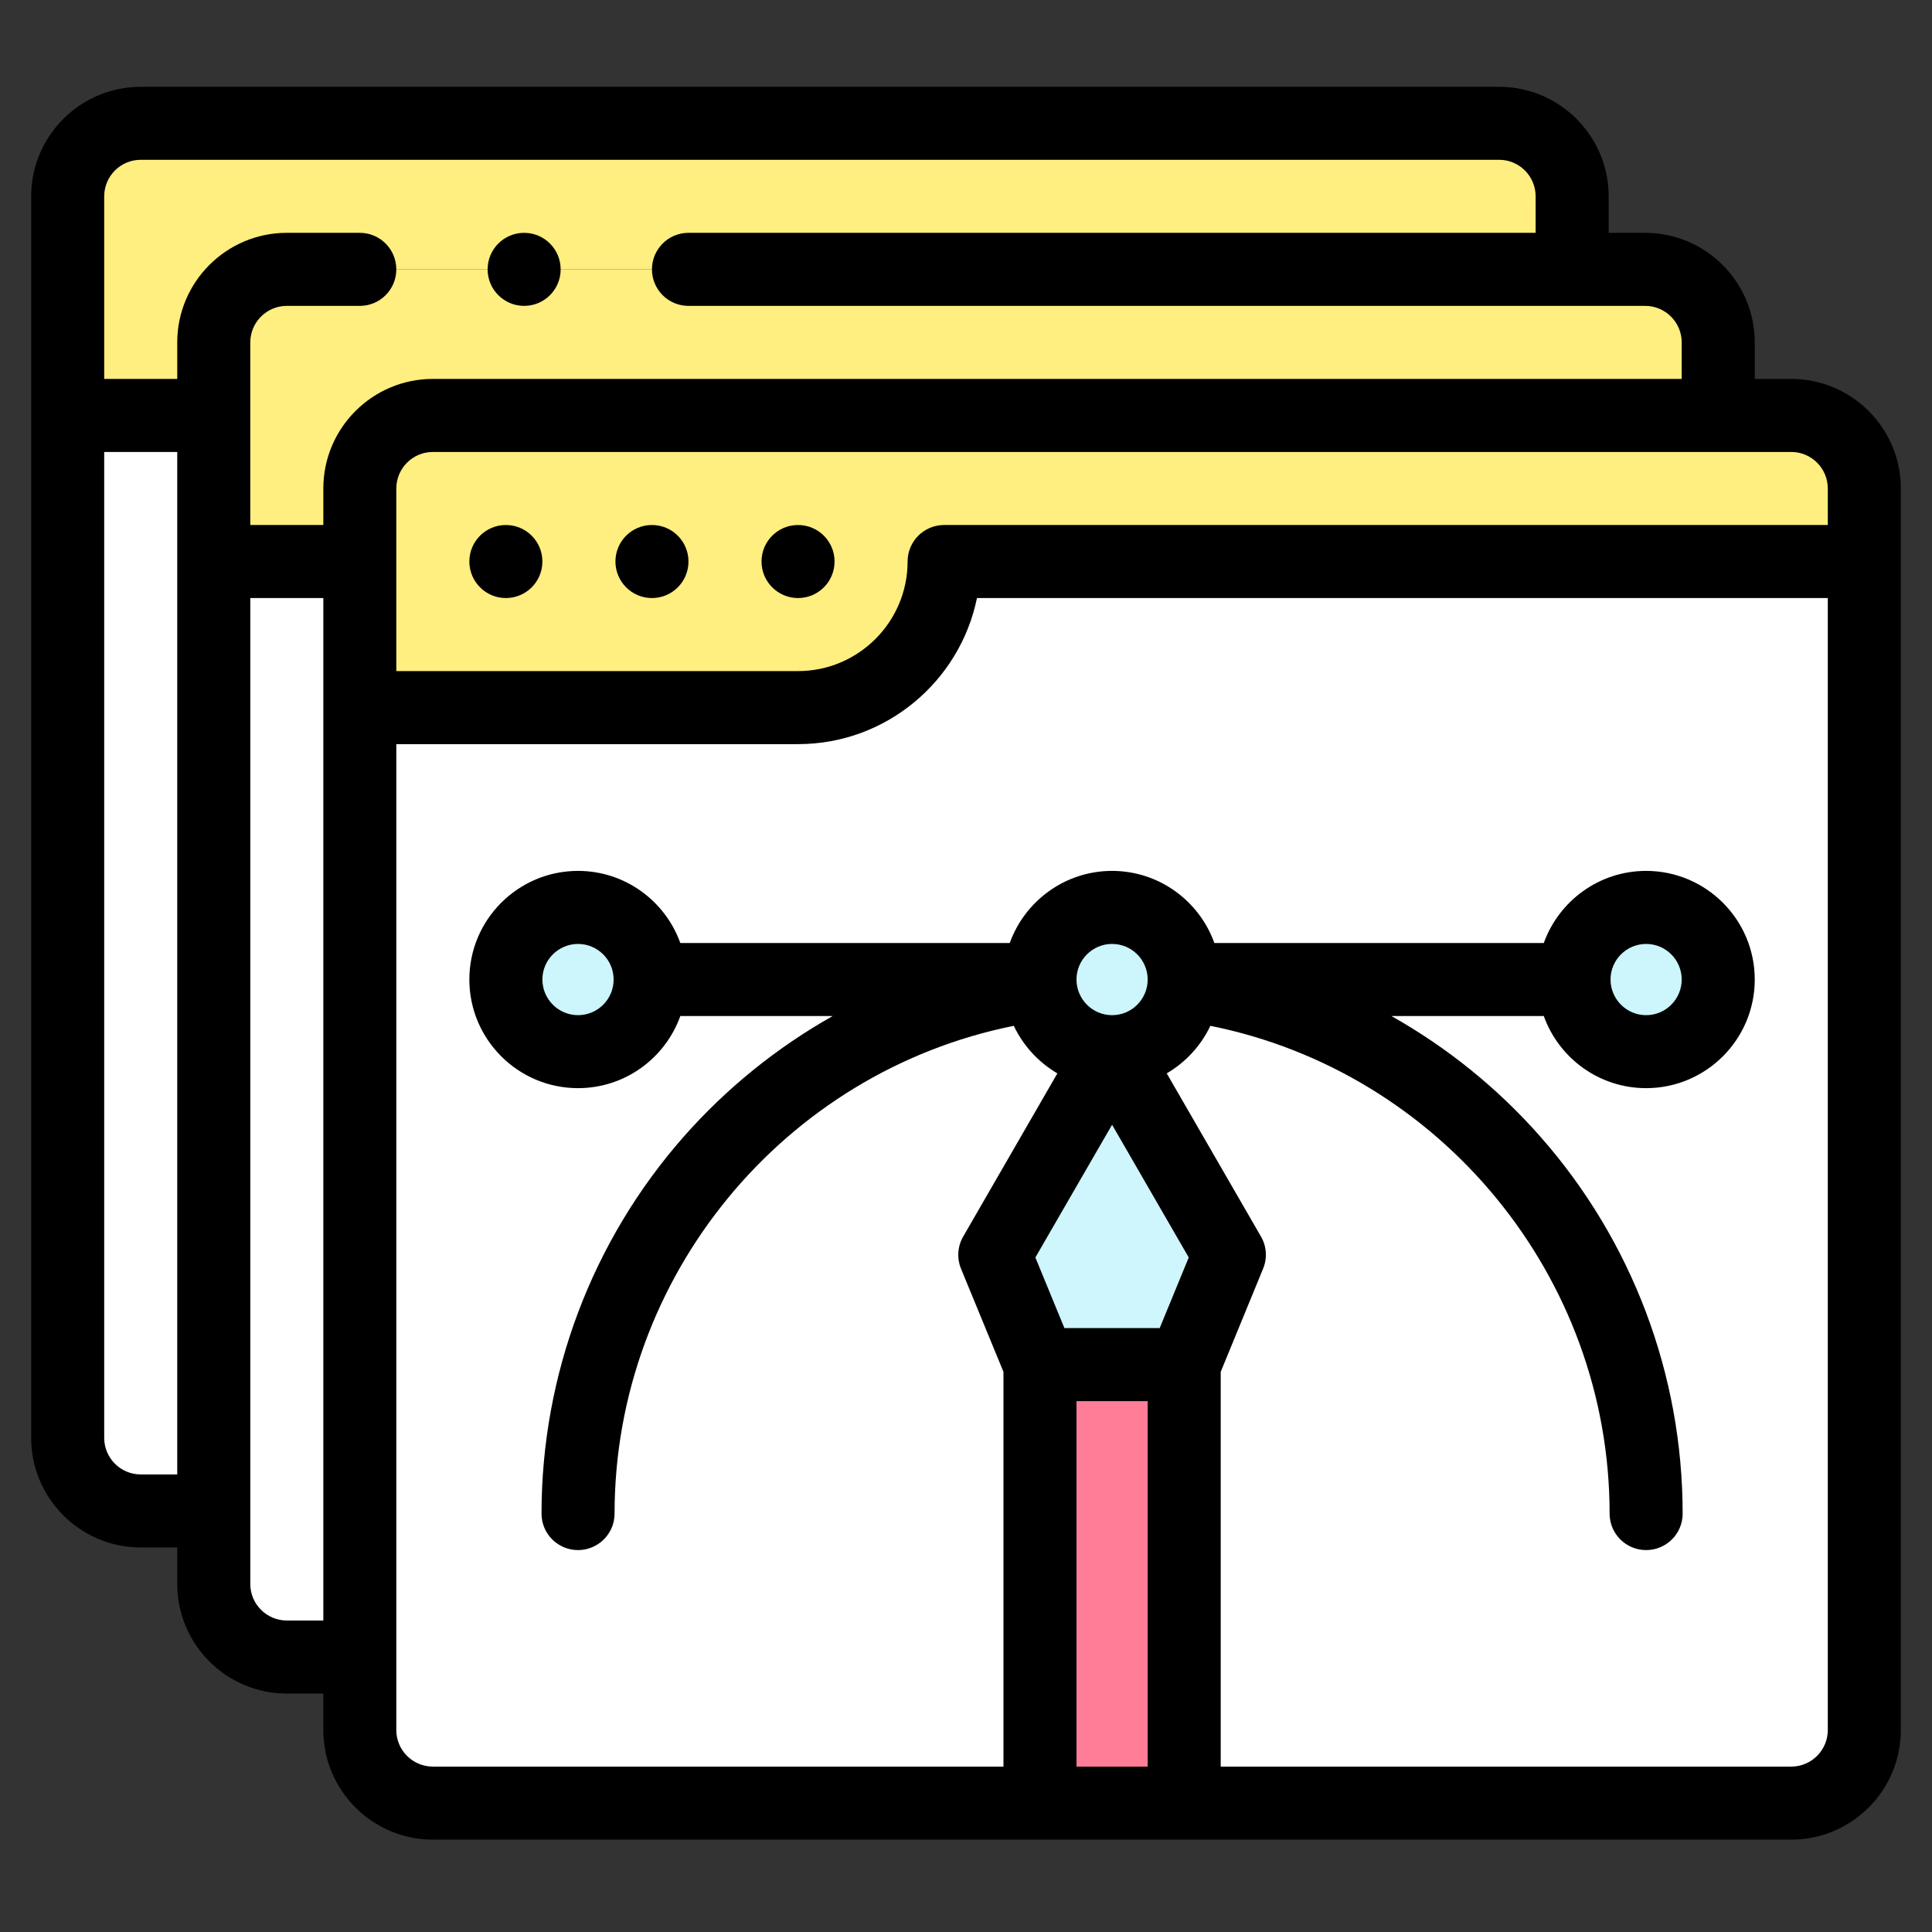 <?xml version="1.0" encoding="UTF-8"?> <svg xmlns="http://www.w3.org/2000/svg" width="31" height="31" viewBox="0 0 31 31" fill="none"><rect x="0" y="0" width="31" height="31" fill="#333333" stroke="none"/><g id="Capa_1" clip-path="url(#clip0_935_142474)"><g id="Group"><path id="Vector" fill-rule="evenodd" clip-rule="evenodd" d="M5.774 27.76C5.774 28.404 6.301 28.931 6.945 28.931H28.742C29.387 28.931 29.914 28.404 29.914 27.76V9.01H15.148C15.148 10.299 14.094 11.354 12.805 11.354H5.773V26.588L5.774 27.76Z" fill="white"></path><path id="Vector_2" fill-rule="evenodd" clip-rule="evenodd" d="M5.774 11.354H12.805C14.094 11.354 15.149 10.299 15.149 9.01H29.914V7.838C29.914 7.193 29.387 6.666 28.742 6.666H27.57H6.945C6.301 6.666 5.773 7.194 5.773 7.838V9.01L5.774 11.354Z" fill="#FFEE80"></path><path id="Vector_3" fill-rule="evenodd" clip-rule="evenodd" d="M5.774 26.588V11.354V9.01H3.43V24.244V25.416C3.43 26.06 3.957 26.588 4.602 26.588L5.774 26.588Z" fill="white"></path><path id="Vector_4" fill-rule="evenodd" clip-rule="evenodd" d="M3.43 9.01H5.774V7.838C5.774 7.194 6.301 6.666 6.945 6.666H27.57V5.494C27.57 4.85 27.043 4.322 26.398 4.322H25.226H4.602C3.957 4.322 3.43 4.85 3.43 5.494V6.666V9.01Z" fill="#FFEE80"></path><path id="Vector_5" fill-rule="evenodd" clip-rule="evenodd" d="M3.43 6.666V5.494C3.43 4.85 3.957 4.322 4.602 4.322H25.226V3.15C25.226 2.506 24.699 1.979 24.055 1.979H2.258C1.614 1.979 1.086 2.506 1.086 3.15V6.666H3.43Z" fill="#FFEE80"></path><path id="Vector_6" fill-rule="evenodd" clip-rule="evenodd" d="M3.43 6.666H1.086V23.072C1.086 23.716 1.613 24.244 2.258 24.244H3.43V9.01L3.43 6.666Z" fill="white"></path><path id="Vector_7" d="M9.274 16.875C9.914 16.875 10.432 16.357 10.432 15.718C10.432 15.079 9.914 14.56 9.274 14.56C8.635 14.56 8.117 15.079 8.117 15.718C8.117 16.357 8.635 16.875 9.274 16.875Z" fill="#CCF5FC"></path><path id="Vector_8" fill-rule="evenodd" clip-rule="evenodd" d="M16.69 15.796C16.73 16.398 17.232 16.875 17.845 16.875C18.458 16.875 18.959 16.398 18.999 15.796C19.001 15.77 19.002 15.744 19.002 15.718C19.002 15.079 18.484 14.56 17.845 14.56C17.206 14.56 16.688 15.079 16.688 15.718C16.688 15.744 16.689 15.77 16.69 15.796Z" fill="#CCF5FC"></path><path id="Vector_9" d="M26.411 16.875C27.05 16.875 27.568 16.357 27.568 15.718C27.568 15.079 27.05 14.56 26.411 14.56C25.772 14.56 25.254 15.079 25.254 15.718C25.254 16.357 25.772 16.875 26.411 16.875Z" fill="#CCF5FC"></path><path id="Vector_10" fill-rule="evenodd" clip-rule="evenodd" d="M19.724 20.134L17.843 16.875L15.961 20.134L16.686 21.896H19L19.724 20.134Z" fill="#CFF5FD"></path><path id="Vector_11" fill-rule="evenodd" clip-rule="evenodd" d="M16.688 21.896H19.002V28.932H16.688V21.896Z" fill="#FF7D97"></path></g><path id="Vector_12" d="M28.742 6.08H28.156V5.494C28.156 4.525 27.368 3.736 26.398 3.736H25.812V3.15C25.812 2.181 25.024 1.393 24.055 1.393H2.258C1.289 1.393 0.5 2.181 0.5 3.15V23.072C0.5 24.041 1.289 24.83 2.258 24.83H2.844V25.416C2.844 26.385 3.632 27.174 4.602 27.174H5.188V27.76C5.188 28.729 5.976 29.518 6.945 29.518H28.742C29.711 29.518 30.5 28.729 30.5 27.76V7.838C30.5 6.869 29.711 6.08 28.742 6.08ZM29.328 7.838V8.424H15.149C14.825 8.424 14.563 8.686 14.563 9.01C14.563 9.979 13.774 10.768 12.805 10.768H6.359V7.838C6.359 7.515 6.622 7.252 6.945 7.252H28.742C29.065 7.252 29.328 7.515 29.328 7.838ZM2.258 2.564H24.055C24.378 2.564 24.64 2.827 24.64 3.15V3.736H11.047C10.723 3.736 10.461 3.999 10.461 4.322C10.461 4.646 10.723 4.908 11.047 4.908H26.398C26.721 4.908 26.984 5.171 26.984 5.494V6.08H6.945C5.976 6.08 5.188 6.869 5.188 7.838V8.424H4.016V5.494C4.016 5.171 4.279 4.908 4.602 4.908H5.774C6.097 4.908 6.359 4.646 6.359 4.322C6.359 3.999 6.097 3.736 5.774 3.736H4.602C3.632 3.736 2.844 4.525 2.844 5.494V6.08H1.672V3.15C1.672 2.827 1.935 2.564 2.258 2.564ZM2.258 23.658C1.935 23.658 1.672 23.395 1.672 23.072V7.252H2.844V23.658H2.258ZM4.602 26.002C4.279 26.002 4.016 25.739 4.016 25.416V9.596H5.188V26.002H4.602V26.002ZM18.415 15.718C18.415 16.033 18.159 16.289 17.844 16.289C17.529 16.289 17.273 16.032 17.273 15.717C17.273 15.402 17.529 15.146 17.844 15.146C18.159 15.146 18.415 15.402 18.415 15.717V15.717C18.415 15.717 18.415 15.718 18.415 15.718ZM19.074 20.177L18.608 21.31H17.079L16.613 20.177L17.844 18.047L19.074 20.177ZM17.273 22.482H18.415V28.346H17.273V22.482ZM28.742 28.346H19.587V22.012L20.267 20.357C20.337 20.189 20.324 19.998 20.233 19.841L18.721 17.223C19.024 17.045 19.27 16.779 19.421 16.46C23.107 17.199 25.827 20.477 25.827 24.287C25.827 24.61 26.089 24.872 26.413 24.872C26.737 24.872 26.999 24.61 26.999 24.287C26.999 22.057 26.188 19.908 24.715 18.237C24.027 17.456 23.218 16.805 22.326 16.303H24.771C25.013 16.977 25.657 17.46 26.413 17.46C27.374 17.46 28.156 16.678 28.156 15.717C28.156 14.756 27.374 13.974 26.413 13.974C25.657 13.974 25.013 14.458 24.771 15.131H19.485C19.244 14.458 18.599 13.974 17.844 13.974C17.088 13.974 16.444 14.458 16.202 15.131H10.916C10.675 14.458 10.03 13.974 9.275 13.974C8.313 13.974 7.531 14.756 7.531 15.717C7.531 16.678 8.313 17.46 9.275 17.46C10.03 17.46 10.675 16.977 10.916 16.303H13.361C12.47 16.805 11.661 17.456 10.972 18.237C9.5 19.908 8.689 22.057 8.689 24.287C8.689 24.61 8.951 24.872 9.275 24.872C9.598 24.872 9.861 24.61 9.861 24.287C9.861 20.477 12.581 17.199 16.267 16.46C16.418 16.779 16.663 17.045 16.966 17.223L15.455 19.841C15.364 19.998 15.351 20.189 15.42 20.357L16.101 22.012V28.346H6.945C6.622 28.346 6.359 28.083 6.359 27.76V11.94H12.805C14.22 11.94 15.403 10.931 15.676 9.596H29.328V27.76C29.328 28.083 29.065 28.346 28.742 28.346ZM25.842 15.717C25.842 15.402 26.098 15.146 26.413 15.146C26.728 15.146 26.984 15.402 26.984 15.717C26.984 16.032 26.728 16.289 26.413 16.289C26.098 16.289 25.842 16.032 25.842 15.717ZM9.846 15.718C9.846 16.033 9.59 16.289 9.275 16.289C8.96 16.289 8.703 16.032 8.703 15.717C8.703 15.402 8.96 15.146 9.275 15.146C9.59 15.146 9.846 15.402 9.846 15.717V15.717C9.846 15.717 9.846 15.718 9.846 15.718Z" fill="black"></path><path id="Vector_13" d="M8.117 8.424H8.117C7.793 8.424 7.531 8.686 7.531 9.01C7.531 9.333 7.794 9.596 8.117 9.596C8.441 9.596 8.703 9.333 8.703 9.01C8.703 8.686 8.441 8.424 8.117 8.424Z" fill="black"></path><path id="Vector_14" d="M10.461 8.424H10.461C10.137 8.424 9.875 8.686 9.875 9.01C9.875 9.333 10.137 9.596 10.461 9.596C10.785 9.596 11.047 9.333 11.047 9.01C11.047 8.686 10.785 8.424 10.461 8.424Z" fill="black"></path><path id="Vector_15" d="M12.805 8.424H12.805C12.481 8.424 12.219 8.686 12.219 9.01C12.219 9.333 12.481 9.596 12.805 9.596C13.129 9.596 13.391 9.333 13.391 9.01C13.391 8.686 13.129 8.424 12.805 8.424Z" fill="black"></path><path id="Vector_16" d="M8.41 4.908C8.734 4.908 8.996 4.646 8.996 4.322C8.996 3.999 8.734 3.736 8.41 3.736H8.41C8.086 3.736 7.824 3.999 7.824 4.322C7.824 4.646 8.087 4.908 8.41 4.908Z" fill="black"></path></g><defs><clipPath id="clip0_935_142474"><rect width="30" height="30" fill="white" transform="translate(0.5 0.455)"></rect></clipPath></defs></svg> 